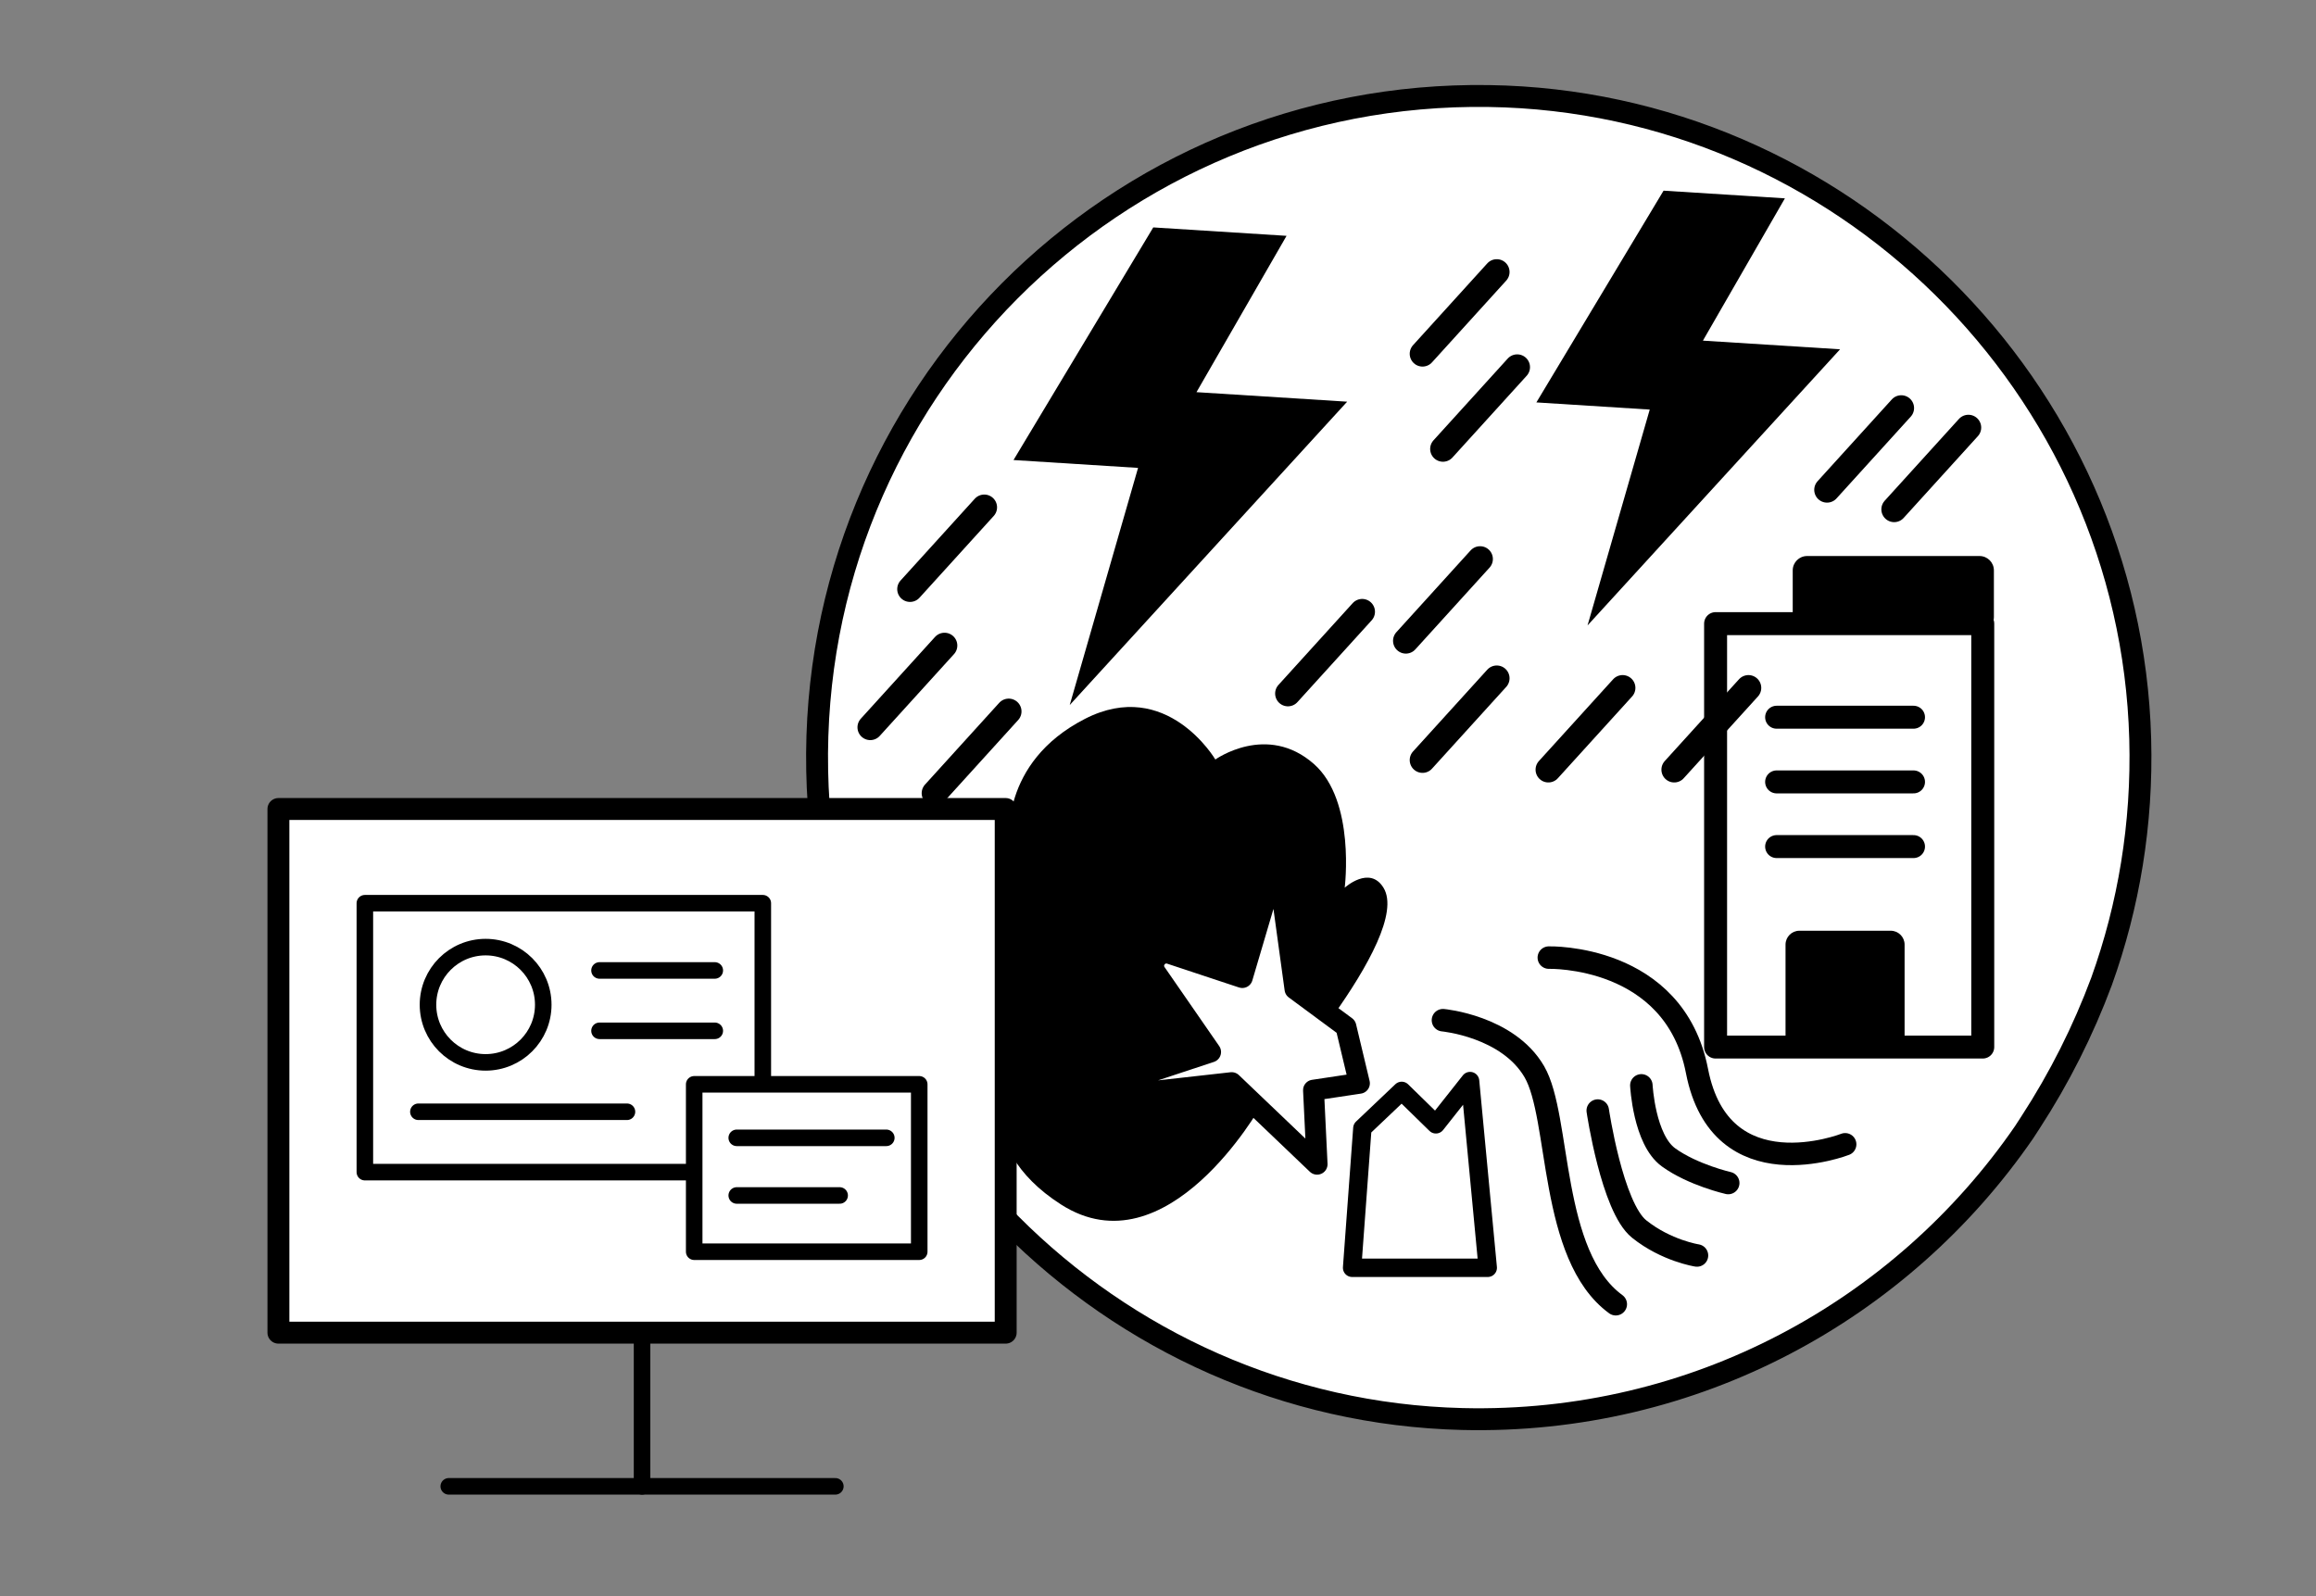 <?xml version="1.0" encoding="iso-8859-1"?>
<!-- Generator: Adobe Illustrator 27.4.1, SVG Export Plug-In . SVG Version: 6.00 Build 0)  -->
<svg version="1.1" xmlns="http://www.w3.org/2000/svg" xmlns:xlink="http://www.w3.org/1999/xlink" x="0px" y="0px"
	 viewBox="0 0 280 193" style="enable-background:new 0 0 280 193;" xml:space="preserve">
<rect x="0" y="0" width="280" height="193" fill="#808080" stroke="none"/>
<g id="&#x30D9;&#x30FC;&#x30B9;" style="display:none;">
	<rect x="0" style="display:inline;fill:#FFFFFF;" width="280" height="193"/>
</g>
<g id="&#x30EC;&#x30A4;&#x30E4;&#x30FC;_6">
	
		<path style="fill:#FFFFFF;stroke:#000000;stroke-width:2.648;stroke-linecap:round;stroke-linejoin:round;stroke-miterlimit:10;" d="
		M245.482,135.714c3.486-5.358,6.37-11.083,8.6-17.073v0c3.272-9.112,4.949-18.984,4.666-29.286
		C257.574,46.758,222.608,12.246,180,11.611c-45.277-0.675-82.092,36.27-81.204,81.595c0.834,42.558,35.441,77.337,77.994,78.371
		c28.181,0.684,53.149-13.216,67.923-34.679L245.482,135.714z"/>
	<g>
		
			<rect x="207.412" y="75.403" style="fill:#FFFFFF;stroke:#000000;stroke-width:2.776;stroke-linecap:round;stroke-linejoin:round;stroke-miterlimit:10;" width="32.299" height="51.198"/>
		<path d="M228.582,126.93h-11.034c-0.928,0-1.68-0.752-1.68-1.68v-11.034c0-0.928,0.752-1.68,1.68-1.68h11.034
			c0.928,0,1.68,0.752,1.68,1.68v11.034C230.262,126.178,229.51,126.93,228.582,126.93z"/>
		<path d="M239.32,76.351h-20.845c-0.96,0-1.738-0.778-1.738-1.738v-5.645c0-0.96,0.778-1.738,1.738-1.738h20.845
			c0.96,0,1.738,0.778,1.738,1.738v5.645C241.058,75.573,240.28,76.351,239.32,76.351z"/>
		
			<line style="fill:none;stroke:#000000;stroke-width:2.776;stroke-linecap:round;stroke-linejoin:round;stroke-miterlimit:10;" x1="214.79" y1="86.721" x2="231.34" y2="86.721"/>
		
			<line style="fill:none;stroke:#000000;stroke-width:2.776;stroke-linecap:round;stroke-linejoin:round;stroke-miterlimit:10;" x1="214.79" y1="94.542" x2="231.34" y2="94.542"/>
		
			<line style="fill:none;stroke:#000000;stroke-width:2.776;stroke-linecap:round;stroke-linejoin:round;stroke-miterlimit:10;" x1="214.79" y1="102.362" x2="231.34" y2="102.362"/>
	</g>
	<g>
		
			<path style="fill:#FFFFFF;stroke:#000000;stroke-width:2.72;stroke-linecap:round;stroke-linejoin:round;stroke-miterlimit:10;" d="
			M174.451,123.354c0,0,7.842,0.716,11.05,6.233c3.208,5.517,1.782,22.216,9.843,28.108"/>
		
			<path style="fill:#FFFFFF;stroke:#000000;stroke-width:2.72;stroke-linecap:round;stroke-linejoin:round;stroke-miterlimit:10;" d="
			M187.25,115.786c0,0,15.164-0.425,17.912,13.71c2.868,14.758,17.912,8.865,17.912,8.865"/>
		
			<path style="fill:#FFFFFF;stroke:#000000;stroke-width:2.72;stroke-linecap:round;stroke-linejoin:round;stroke-miterlimit:10;" d="
			M193.165,134.281c0,0,1.724,11.694,5.005,14.323c3.282,2.629,6.991,3.198,6.991,3.198"/>
		
			<path style="fill:#FFFFFF;stroke:#000000;stroke-width:2.72;stroke-linecap:round;stroke-linejoin:round;stroke-miterlimit:10;" d="
			M198.437,131.235c0,0,0.337,6.571,3.283,8.703c2.946,2.132,7.218,3.103,7.218,3.103"/>
	</g>
	
		<line style="fill:#FFFFFF;stroke:#000000;stroke-width:3.095;stroke-linecap:round;stroke-linejoin:round;stroke-miterlimit:10;" x1="118.995" y1="61.344" x2="110.02" y2="71.233"/>
	
		<line style="fill:#FFFFFF;stroke:#000000;stroke-width:3.095;stroke-linecap:round;stroke-linejoin:round;stroke-miterlimit:10;" x1="114.19" y1="78.053" x2="105.214" y2="87.941"/>
	
		<line style="fill:#FFFFFF;stroke:#000000;stroke-width:3.095;stroke-linecap:round;stroke-linejoin:round;stroke-miterlimit:10;" x1="121.951" y1="86.018" x2="112.976" y2="95.907"/>
	
		<line style="fill:#FFFFFF;stroke:#000000;stroke-width:3.095;stroke-linecap:round;stroke-linejoin:round;stroke-miterlimit:10;" x1="211.385" y1="83.173" x2="202.41" y2="93.061"/>
	
		<line style="fill:#FFFFFF;stroke:#000000;stroke-width:3.095;stroke-linecap:round;stroke-linejoin:round;stroke-miterlimit:10;" x1="180.955" y1="82.013" x2="171.979" y2="91.902"/>
	
		<line style="fill:#FFFFFF;stroke:#000000;stroke-width:3.095;stroke-linecap:round;stroke-linejoin:round;stroke-miterlimit:10;" x1="196.17" y1="83.173" x2="187.194" y2="93.061"/>
	
		<line style="fill:#FFFFFF;stroke:#000000;stroke-width:3.095;stroke-linecap:round;stroke-linejoin:round;stroke-miterlimit:10;" x1="178.939" y1="67.592" x2="169.964" y2="77.481"/>
	
		<line style="fill:#FFFFFF;stroke:#000000;stroke-width:3.095;stroke-linecap:round;stroke-linejoin:round;stroke-miterlimit:10;" x1="164.685" y1="73.967" x2="155.709" y2="83.856"/>
	
		<line style="fill:#FFFFFF;stroke:#000000;stroke-width:3.095;stroke-linecap:round;stroke-linejoin:round;stroke-miterlimit:10;" x1="180.955" y1="32.887" x2="171.979" y2="42.776"/>
	
		<line style="fill:#FFFFFF;stroke:#000000;stroke-width:3.095;stroke-linecap:round;stroke-linejoin:round;stroke-miterlimit:10;" x1="183.427" y1="44.394" x2="174.451" y2="54.282"/>
	
		<line style="fill:#FFFFFF;stroke:#000000;stroke-width:3.095;stroke-linecap:round;stroke-linejoin:round;stroke-miterlimit:10;" x1="237.976" y1="51.697" x2="229" y2="61.586"/>
	
		<line style="fill:#FFFFFF;stroke:#000000;stroke-width:3.095;stroke-linecap:round;stroke-linejoin:round;stroke-miterlimit:10;" x1="229.86" y1="49.338" x2="220.885" y2="59.227"/>
	<polygon points="201.122,23.054 215.791,23.981 205.88,41.187 222.461,42.234 191.931,75.622 199.45,49.523 185.745,48.657 	"/>
	<polygon points="139.426,27.497 155.542,28.515 144.653,47.417 162.87,48.568 129.328,85.248 137.589,56.575 122.532,55.624 	"/>
	<g>
		<path d="M152.373,133.823c0,0-11.291,20.007-24.085,11.823c-11.272-7.21-6.735-16.903-6.735-16.903s-8.057-2.393-10.31-9.377
			c-2.198-6.813,1.516-15.067,10.794-17.55c0,0-1.252-9.576,9.127-14.896c9.895-5.072,15.769,4.913,15.769,4.913
			s6.237-4.469,11.92,0.545c5.057,4.46,3.719,14.955,3.719,14.955s3.006-2.737,4.688,0.003
			C170.903,113.273,152.373,133.823,152.373,133.823z"/>
		
			<polygon style="fill:#FFFFFF;stroke:#000000;stroke-width:2.225;stroke-linecap:round;stroke-linejoin:round;stroke-miterlimit:10;" points="
			164.708,136.418 163.468,153.291 179.865,153.291 177.729,130.715 173.596,135.943 169.462,131.903 		"/>
		
			<path style="fill:#FFFFFF;stroke:#000000;stroke-width:2.528;stroke-linecap:round;stroke-linejoin:round;stroke-miterlimit:10;" d="
			M159.234,140.767l-0.432-8.952l5.549-0.833l-1.635-6.846l-6.153-4.547l-1.543-11.249c-0.141-1.027-1.583-1.136-1.876-0.142
			l-2.953,10l-8.687-2.879c-1.402-0.465-2.589,1.121-1.749,2.336l6.603,9.545l-11.231,3.712c-0.851,0.281-0.621,1.542,0.274,1.506
			l13.505-1.513L159.234,140.767z"/>
	</g>
	<g>
		<polyline style="stroke:#000000;stroke-linecap:round;stroke-linejoin:round;stroke-miterlimit:10;" points="255.444,365.358 
			273.77,365.358 269.024,398.847 255.374,398.847 		"/>
		<g>
			<g>
				<polygon style="stroke:#000000;stroke-linecap:round;stroke-linejoin:round;stroke-miterlimit:10;" points="175.214,398.847 
					218.526,398.847 219.977,396.474 174.885,396.474 				"/>
				<polygon style="stroke:#000000;stroke-linecap:round;stroke-linejoin:round;stroke-miterlimit:10;" points="201.188,395.881 
					191.827,372.807 164.535,374.324 173.896,397.397 				"/>
			</g>
			<g>
				
					<path style="fill:#FFFFFF;stroke:#000000;stroke-width:2;stroke-linecap:round;stroke-linejoin:round;stroke-miterlimit:10;" d="
					M236.633,348.525c0,0,9.054,1.67,12.394,3.692c3.34,2.022,13.009,29.471,13.8,46.612l-25.315,0.018"/>
				<polygon style="stroke:#000000;stroke-width:1.5;stroke-linecap:round;stroke-linejoin:round;stroke-miterlimit:10;" points="
					224.943,357.579 228.107,361.666 230.458,389.288 233.887,391.068 236.655,388.497 230.656,361.468 232.304,356.392 
					226.833,352.766 				"/>
				
					<path style="fill:#FFFFFF;stroke:#000000;stroke-width:2;stroke-linecap:round;stroke-linejoin:round;stroke-miterlimit:10;" d="
					M222.745,353.536c0,0-4.043,4.307-5.098,6.417c-1.055,2.11,3.911,13.405,3.12,18.591c-0.264,2.11-6.439,12.547-7.581,14.042
					l4.417,3.494c2.637-2.461,8.57-10.284,10.943-17.008"/>
				
					<path style="fill:#FFFFFF;stroke:#000000;stroke-width:2;stroke-linecap:round;stroke-linejoin:round;stroke-miterlimit:10;" d="
					M244.72,359.513c0.439,1.846,0.879,23.293-0.176,26.809c0,0-16.547,7.142-19.096,8.109l2.011,3.692
					c0,0,19.546-2.219,23.941-5.647c0,0,2.36-9.23,3.063-17.669"/>
				<g>
					
						<path style="fill:#FFFFFF;stroke:#000000;stroke-width:2;stroke-linecap:round;stroke-linejoin:round;stroke-miterlimit:10;" d="
						M215.428,393.112c-0.989-0.593-4.186-0.989-5.834-0.923c-1.648,0.066-4.615,2.901-5.076,3.857h10.152
						C215.757,396.111,217.142,394.331,215.428,393.112z"/>
				</g>
				
					<path style="fill:#FFFFFF;stroke:#000000;stroke-width:2;stroke-linecap:round;stroke-linejoin:round;stroke-miterlimit:10;" d="
					M225.448,394.43c0,0-4.812-2.077-5.702-2.11s-6.559,2.868-7.153,3.329c-0.593,0.461,0.956,0.725,1.714,0.758
					c0.758,0.033,3.89-1.022,4.812-0.89c0.923,0.132,0.89,4.549,8.339,2.604L225.448,394.43z"/>
				
					<path style="fill:#FFFFFF;stroke:#000000;stroke-width:2;stroke-linecap:round;stroke-linejoin:round;stroke-miterlimit:10;" d="
					M221.735,352.217c0,0,0.439,7.999,1.538,10.372l3.911-9.185c0,0,8.35,5.494,9.976,7.208c0,0,0.659-10.68,0.264-13.229
					l-3.12-2.285"/>
				<g>
					<path d="M231.206,326.353c-0.659-1.121-3.692-4.944-8.175-2.703c-4.483,2.241-11.141,9.889-12.328,13.58
						c0,0,0.857,1.055,1.912,1.318c0,0,0.791,4.483,3.296,6.197l17.47,1.978C239.842,342.57,238.457,326.683,231.206,326.353z"/>
					
						<path style="fill:#FFFFFF;stroke:#000000;stroke-width:2;stroke-linecap:round;stroke-linejoin:round;stroke-miterlimit:10;" d="
						M214.461,340.593c0.396,1.648,1.78,6.856,3.164,8.438c1.384,1.582,4.285,4.087,8.438,4.746c3.164-0.33,7.186-4.021,8.636-8.438
						c0.132-1.846,0.33-4.681-0.593-6.461c-0.923-1.78-4.285-6.856-6.197-7.515c0,0-5.801,6.065-6.592,7.449
						c-0.659-2.175-0.857-3.758-0.725-5.076C220.592,333.736,215.845,337.164,214.461,340.593z"/>
					
						<path style="fill:#FFFFFF;stroke:#000000;stroke-width:2;stroke-linecap:round;stroke-linejoin:round;stroke-miterlimit:10;" d="
						M232.936,338.575c1.318-3.032,3.07-2.73,3.758-1.846c0.923,1.187,1.121,7.713-3.098,6.395"/>
					<circle cx="228.284" cy="343.478" r="1.299"/>
					<circle cx="219.286" cy="345.211" r="1.299"/>
					
						<line style="fill:#FFFFFF;stroke:#000000;stroke-width:2;stroke-linecap:round;stroke-linejoin:round;stroke-miterlimit:10;" x1="223.419" y1="346.211" x2="223.444" y2="346.878"/>
					<path style="fill:#FFFFFF;stroke:#000000;stroke-linecap:round;stroke-linejoin:round;stroke-miterlimit:10;" d="
						M216.827,339.566c0,0,1.677,0,2.068,0.224"/>
					<path style="fill:#FFFFFF;stroke:#000000;stroke-linecap:round;stroke-linejoin:round;stroke-miterlimit:10;" d="
						M226.048,337.722c0.503-0.447,1.397-1.118,2.068-1.118"/>
				</g>
			</g>
		</g>
		
			<line style="fill:#FFFFFF;stroke:#000000;stroke-width:2;stroke-linecap:round;stroke-linejoin:round;stroke-miterlimit:10;" x1="167.963" y1="398.847" x2="271.925" y2="398.847"/>
	</g>
	<path style="fill:#FFFFFF;stroke:#000000;stroke-width:2;stroke-linecap:round;stroke-linejoin:round;stroke-miterlimit:10;" d="
		M226.809,348.898c-0.471,0.052-1.417,0.621-1.693,1.155"/>
	<g>
		<g>
			<g>
				
					<rect x="33.66" y="97.818" style="fill:#FFFFFF;stroke:#000000;stroke-width:2.648;stroke-linecap:round;stroke-linejoin:round;stroke-miterlimit:10;" width="87.926" height="63.318"/>
				
					<line style="fill:none;stroke:#000000;stroke-width:2;stroke-linecap:round;stroke-linejoin:round;stroke-miterlimit:10;" x1="54.254" y1="179.716" x2="100.992" y2="179.716"/>
			</g>
			
				<line style="fill:#FFFFFF;stroke:#000000;stroke-width:2;stroke-linecap:round;stroke-linejoin:round;stroke-miterlimit:10;" x1="77.623" y1="161.136" x2="77.623" y2="179.716"/>
		</g>
		<g>
			<g>
				
					<rect x="44.111" y="109.21" style="fill:#FFFFFF;stroke:#000000;stroke-width:2;stroke-linecap:round;stroke-linejoin:round;stroke-miterlimit:10;" width="48.111" height="32.516"/>
				
					<line style="fill:none;stroke:#000000;stroke-width:2;stroke-linecap:round;stroke-linejoin:round;stroke-miterlimit:10;" x1="72.48" y1="117.339" x2="86.416" y2="117.339"/>
				
					<line style="fill:none;stroke:#000000;stroke-width:2;stroke-linecap:round;stroke-linejoin:round;stroke-miterlimit:10;" x1="72.48" y1="124.638" x2="86.416" y2="124.638"/>
				
					<line style="fill:none;stroke:#000000;stroke-width:2;stroke-linecap:round;stroke-linejoin:round;stroke-miterlimit:10;" x1="50.582" y1="134.426" x2="75.798" y2="134.426"/>
				
					<circle style="fill:none;stroke:#000000;stroke-width:2;stroke-linecap:round;stroke-linejoin:round;stroke-miterlimit:10;" cx="58.711" cy="121.486" r="6.968"/>
			</g>
			<g>
				
					<rect x="83.927" y="131.108" style="fill:#FFFFFF;stroke:#000000;stroke-width:2;stroke-linecap:round;stroke-linejoin:round;stroke-miterlimit:10;" width="27.207" height="20.24"/>
				
					<line style="fill:none;stroke:#000000;stroke-width:2;stroke-linecap:round;stroke-linejoin:round;stroke-miterlimit:10;" x1="89.07" y1="137.578" x2="107.153" y2="137.578"/>
				
					<line style="fill:none;stroke:#000000;stroke-width:2;stroke-linecap:round;stroke-linejoin:round;stroke-miterlimit:10;" x1="89.07" y1="144.546" x2="101.512" y2="144.546"/>
			</g>
		</g>
	</g>
</g>
</svg>
